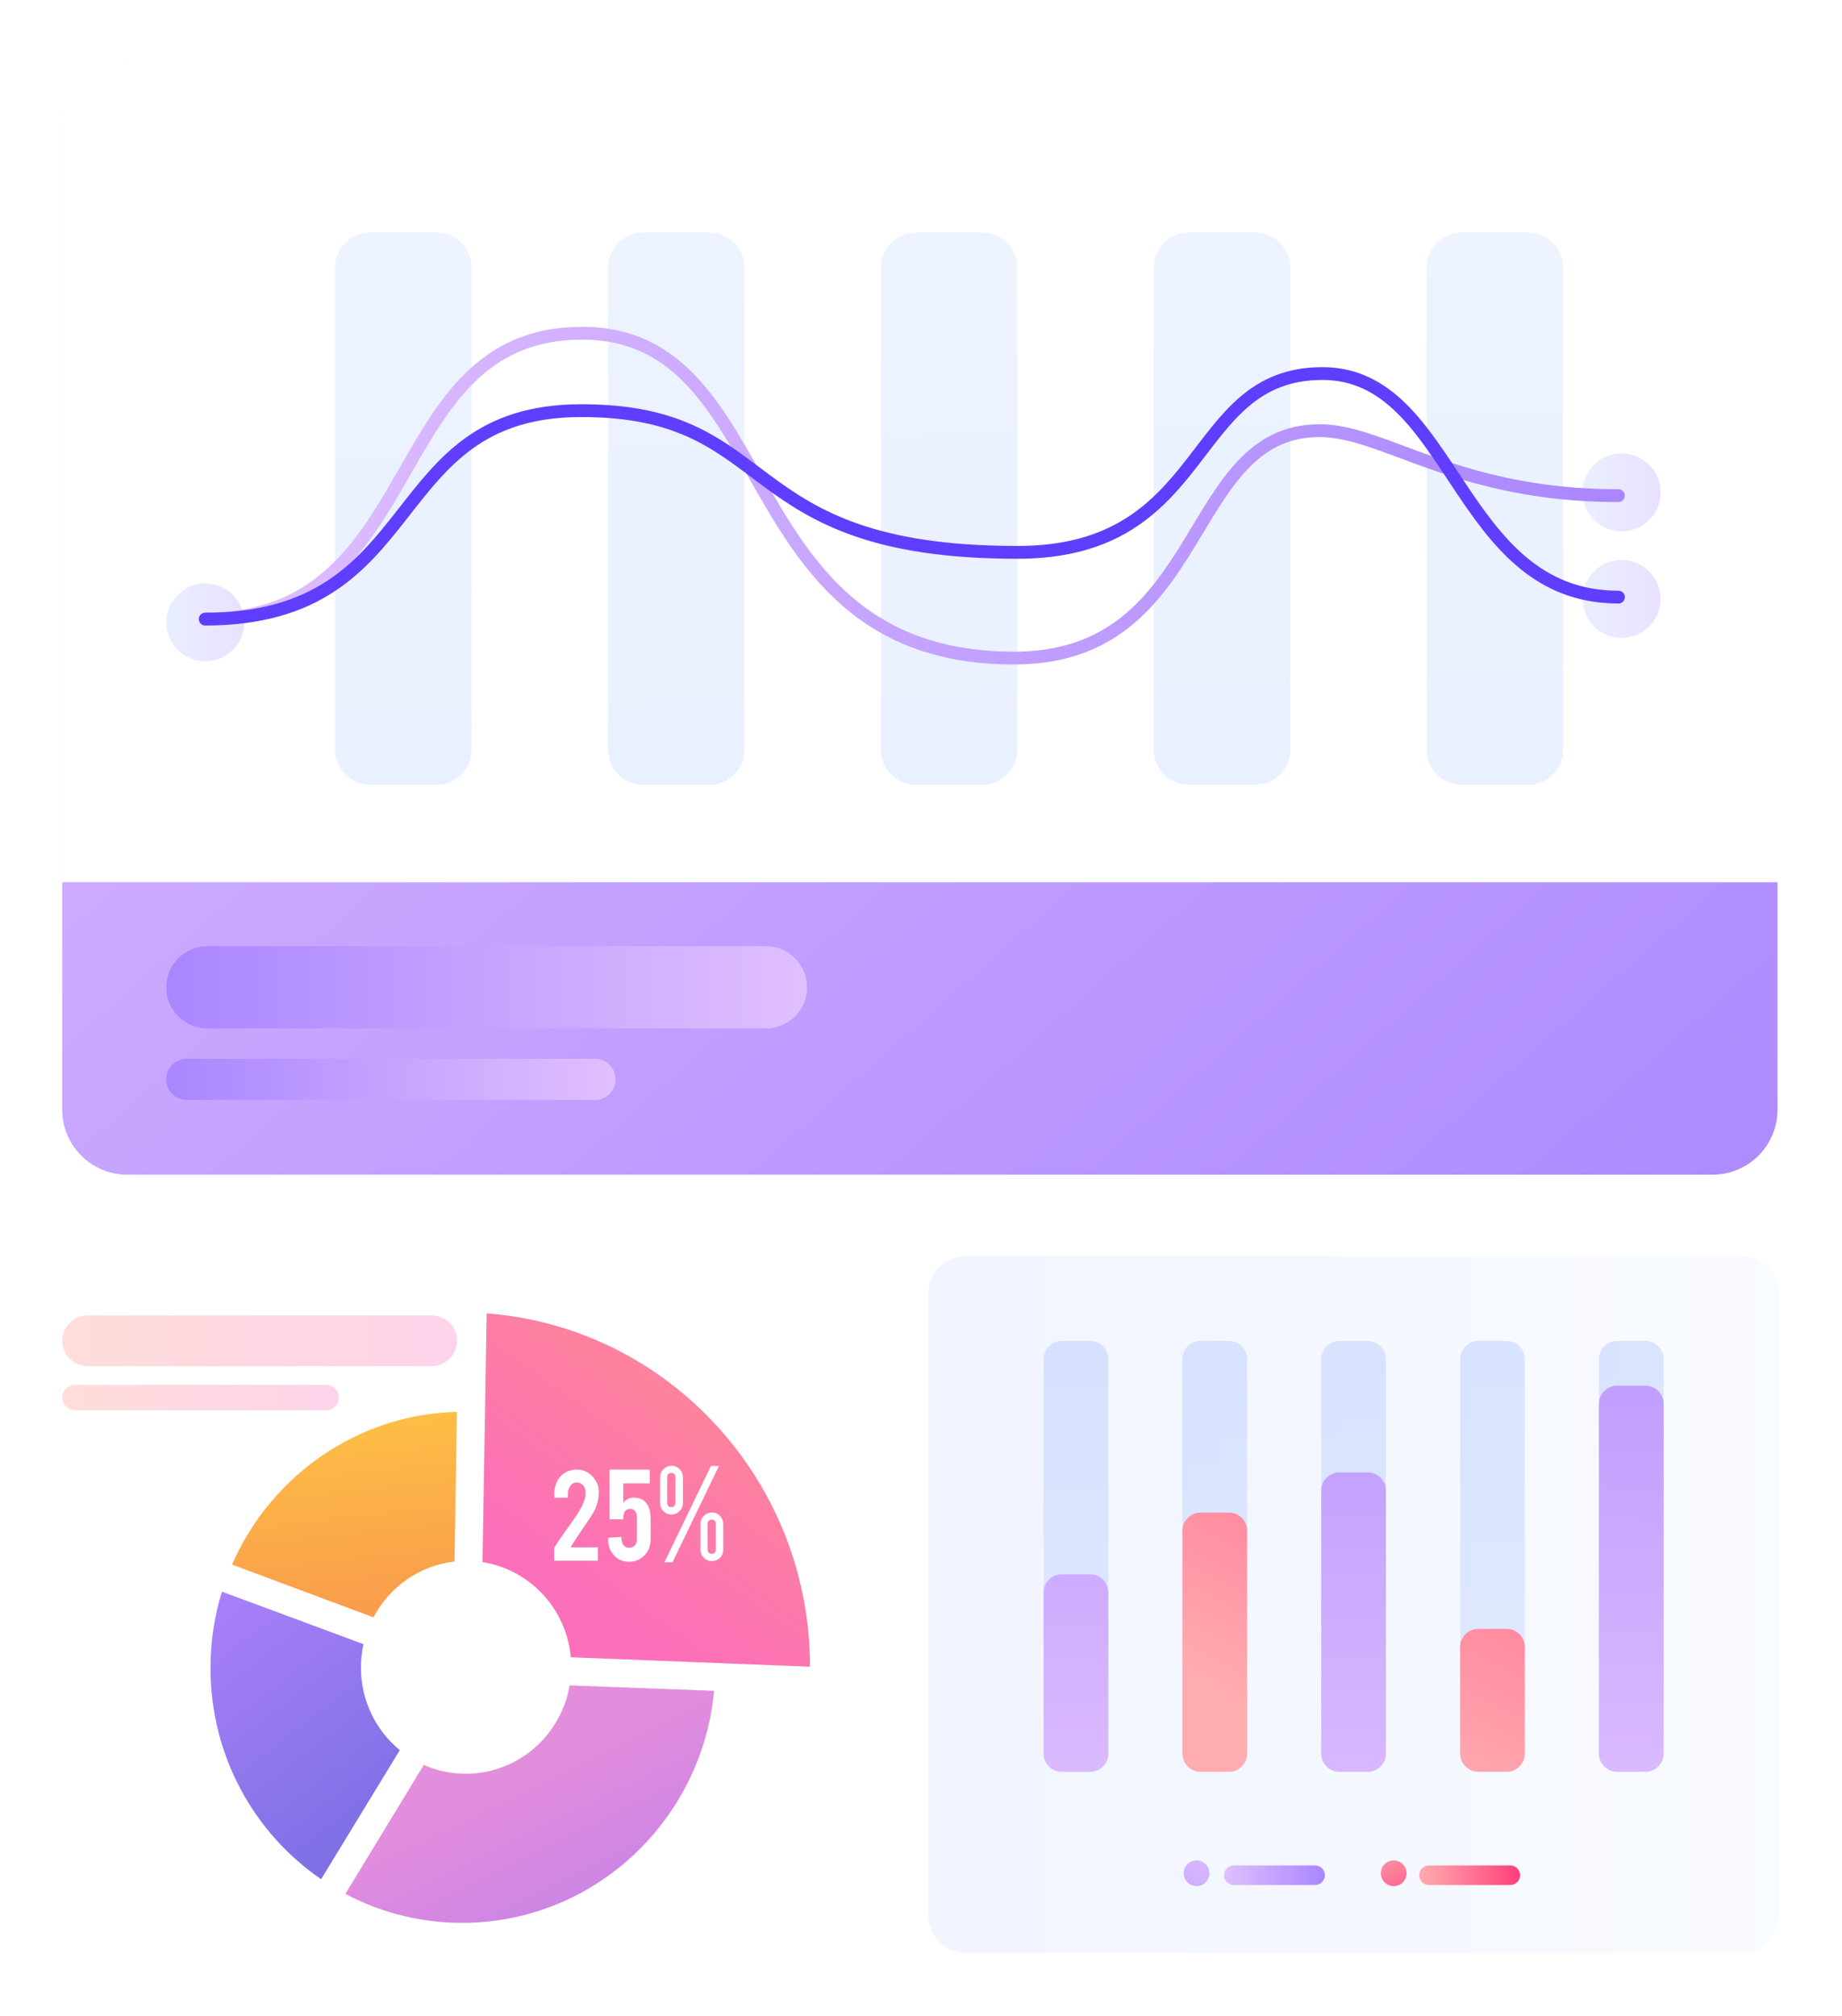 <svg width="719" height="787" viewBox="0 0 719 787" fill="none" xmlns="http://www.w3.org/2000/svg">
<g filter="url(#filter0_d_1585_11067)">
<path d="M145.756 615.266C152 603.433 163.701 595.05 177.411 593.478L178.372 535.057C139.316 536.062 105.652 560.163 90.566 594.679L145.756 615.266Z" fill="url(#paint0_linear_1585_11067)"/>
<path d="M222.36 641.834C219.02 661.264 202.34 676.131 182.19 676.328C176.208 676.371 170.554 675.149 165.424 672.878L134.816 723.199C148.963 730.731 165.118 734.814 182.19 734.508C232.97 733.569 274.122 693.836 278.75 643.952L222.36 641.834Z" fill="url(#paint1_linear_1585_11067)"/>
<path d="M125.342 717.48L156.059 667.115C146.824 659.518 140.886 647.925 140.886 634.914C140.886 631.77 141.236 628.714 141.89 625.745L86.636 605.245C83.71 614.676 82.16 624.697 82.16 635.088C82.182 669.473 99.32 699.643 125.342 717.48Z" fill="url(#paint2_linear_1585_11067)"/>
<path d="M188.344 593.718C206.769 596.578 221.091 611.904 222.815 630.853L316.166 634.543C316.166 634.499 316.166 634.455 316.166 634.433C316.166 562.085 260.933 501.983 189.959 496.635L188.344 593.718Z" fill="url(#paint3_linear_1585_11067)"/>
<path d="M216.33 567.673C216.33 564.311 217.247 561.735 219.059 559.967C220.631 558.395 222.683 557.609 225.238 557.609C227.574 557.609 229.582 558.483 231.241 560.251C232.9 561.997 233.73 564.049 233.73 566.407C233.73 568.831 233.184 571.166 232.114 573.415C231.525 574.659 230.15 576.799 228.01 579.855C227.421 580.685 226.547 581.973 225.412 583.741L224.452 585.182C223.819 586.121 223.36 586.863 223.033 587.431C222.88 587.715 222.814 587.889 222.814 587.933H233.337V593.172H216.309V588.26C216.309 588.151 216.702 587.496 217.487 586.296C217.859 585.75 218.252 585.138 218.71 584.484L220.107 582.475C220.915 581.362 222.203 579.571 223.928 577.126C225.565 574.812 226.809 572.738 227.617 570.861C228.272 569.333 228.6 567.914 228.6 566.582C228.6 565.512 228.294 564.595 227.683 563.831C227.028 563.045 226.176 562.63 225.128 562.63C223.644 562.63 222.574 563.482 221.963 565.207C221.745 565.774 221.657 566.451 221.657 567.237V568.59H216.396V567.673H216.33Z" fill="white"/>
<path d="M243.293 562.98V570.599C243.817 569.835 244.581 569.267 245.542 568.852C246.044 568.634 246.655 568.547 247.332 568.547C249.689 568.547 251.414 569.376 252.528 571.014C253.488 572.433 253.968 574.441 253.968 577.017V584.68C253.968 587.3 253.139 589.461 251.48 591.142C249.886 592.758 247.899 593.587 245.476 593.587C243.14 593.587 241.197 592.736 239.647 591.033C238.163 589.417 237.398 587.431 237.398 585.073V584.222L242.529 583.829L242.638 585.051C242.769 586.47 243.337 587.409 244.363 587.889C244.668 588.042 244.996 588.108 245.323 588.108C247.506 588.108 248.62 586.972 248.62 584.68V575.969C248.62 574.921 248.249 574.07 247.484 573.393C247.113 573.066 246.611 572.913 245.978 572.913C245.018 572.913 244.319 573.284 243.86 574.026C243.489 574.659 243.293 575.358 243.293 576.057V577.017H237.944V557.609H253.619V563.002H243.293V562.98Z" fill="white"/>
<path d="M266.545 570.708C266.545 571.909 266.109 572.957 265.236 573.83C264.362 574.703 263.314 575.14 262.114 575.14C260.891 575.14 259.843 574.703 258.97 573.83C258.097 572.957 257.66 571.931 257.66 570.708V560.556C257.66 559.334 258.097 558.286 258.97 557.413C259.843 556.54 260.891 556.103 262.114 556.103C263.336 556.103 264.384 556.54 265.257 557.413C266.131 558.286 266.567 559.334 266.567 560.535V570.708H266.545ZM262.507 593.762H259.363L277.505 556.19H280.627L262.507 593.762ZM260.411 570.642C260.411 571.101 260.564 571.472 260.869 571.8C261.175 572.105 261.568 572.258 262.026 572.258C262.485 572.258 262.856 572.105 263.183 571.8C263.489 571.494 263.642 571.101 263.642 570.642V560.491C263.642 560.032 263.489 559.661 263.183 559.334C262.878 559.028 262.485 558.875 262.026 558.875C261.568 558.875 261.197 559.028 260.869 559.334C260.564 559.64 260.411 560.032 260.411 560.491V570.642ZM277.898 574.354C279.12 574.354 280.168 574.79 281.02 575.664C281.871 576.537 282.308 577.585 282.308 578.786V588.937C282.308 590.16 281.871 591.208 280.998 592.059C280.124 592.91 279.098 593.325 277.876 593.325C276.653 593.325 275.605 592.889 274.732 592.037C273.859 591.186 273.422 590.138 273.422 588.937V578.786C273.422 577.563 273.859 576.515 274.732 575.642C275.605 574.79 276.653 574.354 277.898 574.354ZM279.426 578.742C279.426 578.283 279.273 577.912 278.967 577.585C278.662 577.279 278.269 577.126 277.81 577.126C277.352 577.126 276.981 577.279 276.653 577.585C276.348 577.89 276.195 578.283 276.195 578.742V588.893C276.195 589.352 276.348 589.723 276.653 590.051C276.959 590.356 277.352 590.509 277.81 590.509C278.269 590.509 278.64 590.356 278.967 590.051C279.273 589.745 279.426 589.352 279.426 588.893V578.742Z" fill="white"/>
<g opacity="0.16">
<path d="M693.828 34.161V417.125C693.828 431.119 682.476 442.493 668.46 442.493H49.653C35.659 442.493 24.285 431.141 24.285 417.125V34.161C24.285 20.167 35.637 8.793 49.653 8.793H668.46C682.476 8.793 693.828 20.167 693.828 34.161Z" fill="url(#paint4_linear_1585_11067)"/>
<path d="M693.828 34.161V417.125C693.828 431.119 682.476 442.493 668.46 442.493H49.653C35.659 442.493 24.285 431.141 24.285 417.125V34.161C24.285 20.167 35.637 8.793 49.653 8.793H668.46C682.476 8.793 693.828 20.167 693.828 34.161Z" fill="white"/>
</g>
<path opacity="0.4" d="M170.4 74.745H144.487C136.933 74.745 130.82 80.858 130.82 88.412V276.641C130.82 284.194 136.933 290.307 144.487 290.307H170.4C177.954 290.307 184.067 284.194 184.067 276.641V88.412C184.067 80.858 177.954 74.745 170.4 74.745Z" fill="url(#paint5_linear_1585_11067)"/>
<path opacity="0.4" d="M276.916 74.745H251.002C243.449 74.745 237.336 80.858 237.336 88.412V276.641C237.336 284.194 243.449 290.307 251.002 290.307H276.916C284.47 290.307 290.582 284.194 290.582 276.641V88.412C290.604 80.858 284.47 74.745 276.916 74.745Z" fill="url(#paint6_linear_1585_11067)"/>
<path opacity="0.4" d="M383.432 74.745H357.518C349.964 74.745 343.852 80.858 343.852 88.412V276.641C343.852 284.194 349.964 290.307 357.518 290.307H383.432C390.985 290.307 397.098 284.194 397.098 276.641V88.412C397.12 80.858 390.985 74.745 383.432 74.745Z" fill="url(#paint7_linear_1585_11067)"/>
<path opacity="0.4" d="M489.947 74.745H464.034C456.48 74.745 450.367 80.858 450.367 88.412V276.641C450.367 284.194 456.48 290.307 464.034 290.307H489.947C497.501 290.307 503.614 284.194 503.614 276.641V88.412C503.635 80.858 497.501 74.745 489.947 74.745Z" fill="url(#paint8_linear_1585_11067)"/>
<path opacity="0.4" d="M596.482 74.745H570.569C563.015 74.745 556.902 80.858 556.902 88.412V276.641C556.902 284.194 563.015 290.307 570.569 290.307H596.482C604.036 290.307 610.149 284.194 610.149 276.641V88.412C610.149 80.858 604.014 74.745 596.482 74.745Z" fill="url(#paint9_linear_1585_11067)"/>
<path opacity="0.25" d="M80.107 242.126C88.511 242.126 95.323 235.313 95.323 226.909C95.323 218.506 88.511 211.693 80.107 211.693C71.703 211.693 64.891 218.506 64.891 226.909C64.891 235.313 71.703 242.126 80.107 242.126Z" fill="url(#paint10_linear_1585_11067)"/>
<path opacity="0.25" d="M632.962 191.39C641.366 191.39 648.179 184.577 648.179 176.173C648.179 167.77 641.366 160.957 632.962 160.957C624.559 160.957 617.746 167.77 617.746 176.173C617.746 184.577 624.559 191.39 632.962 191.39Z" fill="url(#paint11_linear_1585_11067)"/>
<path opacity="0.25" d="M632.962 232.978C641.366 232.978 648.179 226.166 648.179 217.762C648.179 209.358 641.366 202.546 632.962 202.546C624.559 202.546 617.746 209.358 617.746 217.762C617.746 226.166 624.559 232.978 632.962 232.978Z" fill="url(#paint12_linear_1585_11067)"/>
<path d="M80.106 225.643C167.605 225.643 148.59 114.064 227.204 114.064C305.819 114.064 284.271 240.86 395.851 240.86C471.933 240.86 461.781 152.094 515.05 152.094C540.418 152.094 568.318 177.462 631.716 177.462" stroke="url(#paint13_linear_1585_11067)" stroke-width="5" stroke-miterlimit="10" stroke-linecap="round" stroke-linejoin="round"/>
<path d="M80.106 225.643C167.605 225.643 148.284 144.278 226.921 144.278C305.557 144.278 285.538 199.598 397.139 199.598C473.221 199.598 462.917 129.804 516.185 129.804C567.794 129.804 568.34 217.063 631.738 217.063" stroke="#603EFF" stroke-width="5" stroke-miterlimit="10" stroke-linecap="round" stroke-linejoin="round"/>
<path d="M693.828 328.359V417.125C693.828 431.119 682.476 442.493 668.46 442.493H49.653C35.659 442.493 24.285 431.141 24.285 417.125V328.359H693.828Z" fill="url(#paint14_linear_1585_11067)"/>
<path d="M298.965 385.404H80.937C72.073 385.404 64.891 378.222 64.891 369.358C64.891 360.495 72.073 353.312 80.937 353.312H298.965C307.829 353.312 315.011 360.495 315.011 369.358C315.033 378.222 307.829 385.404 298.965 385.404Z" fill="url(#paint15_linear_1585_11067)"/>
<path d="M232.251 413.326H72.905C68.473 413.326 64.871 409.724 64.871 405.293C64.871 400.861 68.473 397.259 72.905 397.259H232.251C236.683 397.259 240.285 400.861 240.285 405.293C240.263 409.724 236.683 413.326 232.251 413.326Z" fill="url(#paint16_linear_1585_11067)"/>
<path opacity="0.3" d="M168.482 517.221H34.198C28.74 517.221 24.309 512.79 24.309 507.332C24.309 501.874 28.74 497.442 34.198 497.442H168.504C173.962 497.442 178.394 501.874 178.394 507.332C178.372 512.79 173.94 517.221 168.482 517.221Z" fill="url(#paint17_linear_1585_11067)"/>
<path opacity="0.3" d="M127.396 534.403H29.242C26.514 534.403 24.309 532.198 24.309 529.469C24.309 526.74 26.514 524.535 29.242 524.535H127.374C130.103 524.535 132.308 526.74 132.308 529.469C132.33 532.198 130.125 534.403 127.396 534.403Z" fill="url(#paint18_linear_1585_11067)"/>
<path opacity="0.16" d="M679.595 746.275H377.144C368.936 746.275 362.277 739.616 362.277 731.408V489.037C362.277 480.829 368.936 474.17 377.144 474.17H679.595C687.803 474.17 694.462 480.829 694.462 489.037V731.408C694.462 739.616 687.803 746.275 679.595 746.275Z" fill="url(#paint19_linear_1585_11067)"/>
<path opacity="0.4" d="M425.497 507.375H414.472C410.543 507.375 407.355 510.563 407.355 514.492V668.446C407.355 672.376 410.543 675.563 414.472 675.563H425.497C429.427 675.563 432.614 672.376 432.614 668.446V514.492C432.614 510.563 429.427 507.375 425.497 507.375Z" fill="url(#paint20_linear_1585_11067)"/>
<path d="M425.497 598.477H414.472C410.543 598.477 407.355 601.665 407.355 605.594V668.425C407.355 672.354 410.543 675.542 414.472 675.542H425.497C429.427 675.542 432.614 672.354 432.614 668.425V605.594C432.614 601.665 429.427 598.477 425.497 598.477Z" fill="url(#paint21_linear_1585_11067)"/>
<path opacity="0.4" d="M479.681 507.375H468.656C464.726 507.375 461.539 510.563 461.539 514.492V668.446C461.539 672.376 464.726 675.563 468.656 675.563H479.681C483.61 675.563 486.798 672.376 486.798 668.446V514.492C486.798 510.563 483.61 507.375 479.681 507.375Z" fill="url(#paint22_linear_1585_11067)"/>
<path d="M479.681 574.376H468.656C464.726 574.376 461.539 577.563 461.539 581.493V668.425C461.539 672.354 464.726 675.542 468.656 675.542H479.681C483.61 675.542 486.798 672.354 486.798 668.425V581.493C486.798 577.585 483.61 574.376 479.681 574.376Z" fill="url(#paint23_linear_1585_11067)"/>
<path opacity="0.4" d="M533.868 507.375H522.844C518.914 507.375 515.727 510.563 515.727 514.492V668.446C515.727 672.376 518.914 675.563 522.844 675.563H533.868C537.798 675.563 540.985 672.376 540.985 668.446V514.492C541.007 510.563 537.82 507.375 533.868 507.375Z" fill="url(#paint24_linear_1585_11067)"/>
<path d="M533.868 558.701H522.844C518.914 558.701 515.727 561.888 515.727 565.818V668.446C515.727 672.376 518.914 675.563 522.844 675.563H533.868C537.798 675.563 540.985 672.376 540.985 668.446V565.818C541.007 561.888 537.82 558.701 533.868 558.701Z" fill="url(#paint25_linear_1585_11067)"/>
<path opacity="0.4" d="M588.071 507.375H577.047C573.117 507.375 569.93 510.563 569.93 514.492V668.446C569.93 672.376 573.117 675.563 577.047 675.563H588.071C592.001 675.563 595.188 672.376 595.188 668.446V514.492C595.188 510.563 592.001 507.375 588.071 507.375Z" fill="url(#paint26_linear_1585_11067)"/>
<path d="M588.071 619.763H577.047C573.117 619.763 569.93 622.95 569.93 626.88V668.425C569.93 672.354 573.117 675.542 577.047 675.542H588.071C592.001 675.542 595.188 672.354 595.188 668.425V626.88C595.188 622.95 592.001 619.763 588.071 619.763Z" fill="url(#paint27_linear_1585_11067)"/>
<path opacity="0.4" d="M642.259 507.375H631.234C627.305 507.375 624.117 510.563 624.117 514.492V668.446C624.117 672.376 627.305 675.563 631.234 675.563H642.259C646.189 675.563 649.376 672.376 649.376 668.446V514.492C649.376 510.563 646.189 507.375 642.259 507.375Z" fill="url(#paint28_linear_1585_11067)"/>
<path d="M642.259 524.84H631.234C627.305 524.84 624.117 528.028 624.117 531.957V668.425C624.117 672.354 627.305 675.542 631.234 675.542H642.259C646.189 675.542 649.376 672.354 649.376 668.425V531.957C649.376 528.028 646.189 524.84 642.259 524.84Z" fill="url(#paint29_linear_1585_11067)"/>
<path d="M467.064 720.187C469.837 720.187 472.085 717.939 472.085 715.165C472.085 712.392 469.837 710.144 467.064 710.144C464.291 710.144 462.043 712.392 462.043 715.165C462.043 717.939 464.291 720.187 467.064 720.187Z" fill="url(#paint30_linear_1585_11067)"/>
<path d="M544.017 720.187C546.79 720.187 549.038 717.939 549.038 715.165C549.038 712.392 546.79 710.144 544.017 710.144C541.244 710.144 538.996 712.392 538.996 715.165C538.996 717.939 541.244 720.187 544.017 720.187Z" fill="url(#paint31_linear_1585_11067)"/>
<path d="M513.329 719.75H481.586C479.468 719.75 477.766 718.047 477.766 715.929C477.766 713.812 479.468 712.109 481.586 712.109H513.329C515.446 712.109 517.149 713.812 517.149 715.929C517.149 718.025 515.446 719.75 513.329 719.75Z" fill="url(#paint32_linear_1585_11067)"/>
<path d="M589.52 719.75H557.778C555.66 719.75 553.957 718.047 553.957 715.929C553.957 713.812 555.66 712.109 557.778 712.109H589.52C591.638 712.109 593.341 713.812 593.341 715.929C593.341 718.025 591.638 719.75 589.52 719.75Z" fill="url(#paint33_linear_1585_11067)"/>
</g>
<defs>
<filter id="filter0_d_1585_11067" x="0.285" y="0.793" width="718.176" height="785.482" filterUnits="userSpaceOnUse" color-interpolation-filters="sRGB">
<feFlood flood-opacity="0" result="BackgroundImageFix"/>
<feColorMatrix in="SourceAlpha" type="matrix" values="0 0 0 0 0 0 0 0 0 0 0 0 0 0 0 0 0 0 127 0" result="hardAlpha"/>
<feOffset dy="16"/>
<feGaussianBlur stdDeviation="12"/>
<feComposite in2="hardAlpha" operator="out"/>
<feColorMatrix type="matrix" values="0 0 0 0 0.165 0 0 0 0 0.678 0 0 0 0 0.788 0 0 0 0.2 0"/>
<feBlend mode="normal" in2="BackgroundImageFix" result="effect1_dropShadow_1585_11067"/>
<feBlend mode="normal" in="SourceGraphic" in2="effect1_dropShadow_1585_11067" result="shape"/>
</filter>
<linearGradient id="paint0_linear_1585_11067" x1="130.159" y1="525.869" x2="150.983" y2="714.117" gradientUnits="userSpaceOnUse">
<stop stop-color="#FFC444"/>
<stop offset="0.996" stop-color="#F36F56"/>
</linearGradient>
<linearGradient id="paint1_linear_1585_11067" x1="202.942" y1="675.792" x2="286.306" y2="844.173" gradientUnits="userSpaceOnUse">
<stop offset="0.004" stop-color="#E38DDD"/>
<stop offset="1" stop-color="#9571F6"/>
</linearGradient>
<linearGradient id="paint2_linear_1585_11067" x1="81.277" y1="608.111" x2="192.921" y2="751.653" gradientUnits="userSpaceOnUse">
<stop stop-color="#AA80F9"/>
<stop offset="0.996" stop-color="#6165D7"/>
</linearGradient>
<linearGradient id="paint3_linear_1585_11067" x1="312.869" y1="482.136" x2="223.658" y2="606.539" gradientUnits="userSpaceOnUse">
<stop stop-color="#FF9085"/>
<stop offset="1" stop-color="#FB6FBB"/>
</linearGradient>
<linearGradient id="paint4_linear_1585_11067" x1="24.303" y1="225.637" x2="693.838" y2="225.637" gradientUnits="userSpaceOnUse">
<stop stop-color="#A9C0FF"/>
<stop offset="1" stop-color="#D6E5FF"/>
</linearGradient>
<linearGradient id="paint5_linear_1585_11067" x1="186.589" y1="957.67" x2="150.43" y2="-4.147" gradientUnits="userSpaceOnUse">
<stop stop-color="#A9C0FF"/>
<stop offset="1" stop-color="#D6E5FF"/>
</linearGradient>
<linearGradient id="paint6_linear_1585_11067" x1="292.956" y1="953.672" x2="256.797" y2="-8.146" gradientUnits="userSpaceOnUse">
<stop stop-color="#A9C0FF"/>
<stop offset="1" stop-color="#D6E5FF"/>
</linearGradient>
<linearGradient id="paint7_linear_1585_11067" x1="399.324" y1="949.673" x2="363.165" y2="-12.145" gradientUnits="userSpaceOnUse">
<stop stop-color="#A9C0FF"/>
<stop offset="1" stop-color="#D6E5FF"/>
</linearGradient>
<linearGradient id="paint8_linear_1585_11067" x1="505.692" y1="945.672" x2="469.532" y2="-16.145" gradientUnits="userSpaceOnUse">
<stop stop-color="#A9C0FF"/>
<stop offset="1" stop-color="#D6E5FF"/>
</linearGradient>
<linearGradient id="paint9_linear_1585_11067" x1="612.057" y1="941.674" x2="575.898" y2="-20.144" gradientUnits="userSpaceOnUse">
<stop stop-color="#A9C0FF"/>
<stop offset="1" stop-color="#D6E5FF"/>
</linearGradient>
<linearGradient id="paint10_linear_1585_11067" x1="64.88" y1="226.905" x2="95.313" y2="226.905" gradientUnits="userSpaceOnUse">
<stop stop-color="#A9C0FF"/>
<stop offset="1" stop-color="#A986FF"/>
</linearGradient>
<linearGradient id="paint11_linear_1585_11067" x1="617.754" y1="176.182" x2="648.188" y2="176.182" gradientUnits="userSpaceOnUse">
<stop stop-color="#A9C0FF"/>
<stop offset="1" stop-color="#A986FF"/>
</linearGradient>
<linearGradient id="paint12_linear_1585_11067" x1="617.754" y1="217.768" x2="648.188" y2="217.768" gradientUnits="userSpaceOnUse">
<stop stop-color="#A9C0FF"/>
<stop offset="1" stop-color="#A986FF"/>
</linearGradient>
<linearGradient id="paint13_linear_1585_11067" x1="75.023" y1="177.451" x2="636.773" y2="177.451" gradientUnits="userSpaceOnUse">
<stop stop-color="#E0C0FF"/>
<stop offset="1" stop-color="#A986FF"/>
</linearGradient>
<linearGradient id="paint14_linear_1585_11067" x1="-47.783" y1="-82.643" x2="586.799" y2="635.105" gradientUnits="userSpaceOnUse">
<stop stop-color="#E0C0FF"/>
<stop offset="1" stop-color="#A986FF"/>
</linearGradient>
<linearGradient id="paint15_linear_1585_11067" x1="64.88" y1="369.363" x2="315.024" y2="369.363" gradientUnits="userSpaceOnUse">
<stop stop-color="#A986FF"/>
<stop offset="1" stop-color="#E0C0FF"/>
</linearGradient>
<linearGradient id="paint16_linear_1585_11067" x1="64.882" y1="405.296" x2="240.271" y2="405.296" gradientUnits="userSpaceOnUse">
<stop stop-color="#A986FF"/>
<stop offset="1" stop-color="#E0C0FF"/>
</linearGradient>
<linearGradient id="paint17_linear_1585_11067" x1="24.304" y1="507.327" x2="178.37" y2="507.327" gradientUnits="userSpaceOnUse">
<stop stop-color="#FF9085"/>
<stop offset="1" stop-color="#FB6FBB"/>
</linearGradient>
<linearGradient id="paint18_linear_1585_11067" x1="24.304" y1="529.458" x2="132.327" y2="529.458" gradientUnits="userSpaceOnUse">
<stop stop-color="#FF9085"/>
<stop offset="1" stop-color="#FB6FBB"/>
</linearGradient>
<linearGradient id="paint19_linear_1585_11067" x1="362.277" y1="610.218" x2="694.454" y2="610.218" gradientUnits="userSpaceOnUse">
<stop stop-color="#A9C0FF"/>
<stop offset="1" stop-color="#D6E5FF"/>
</linearGradient>
<linearGradient id="paint20_linear_1585_11067" x1="419.378" y1="489.542" x2="421.139" y2="787.731" gradientUnits="userSpaceOnUse">
<stop stop-color="#A9C0FF"/>
<stop offset="1" stop-color="#D6E5FF"/>
</linearGradient>
<linearGradient id="paint21_linear_1585_11067" x1="418.554" y1="709.721" x2="424.749" y2="393.767" gradientUnits="userSpaceOnUse">
<stop stop-color="#E0C0FF"/>
<stop offset="1" stop-color="#A986FF"/>
</linearGradient>
<linearGradient id="paint22_linear_1585_11067" x1="473.567" y1="489.542" x2="475.329" y2="787.731" gradientUnits="userSpaceOnUse">
<stop stop-color="#A9C0FF"/>
<stop offset="1" stop-color="#D6E5FF"/>
</linearGradient>
<linearGradient id="paint23_linear_1585_11067" x1="466.801" y1="639.009" x2="568.923" y2="444.491" gradientUnits="userSpaceOnUse">
<stop offset="6.8e-07" stop-color="#FFACB0"/>
<stop offset="1" stop-color="#FF3F7A"/>
</linearGradient>
<linearGradient id="paint24_linear_1585_11067" x1="527.761" y1="489.542" x2="529.522" y2="787.731" gradientUnits="userSpaceOnUse">
<stop stop-color="#A9C0FF"/>
<stop offset="1" stop-color="#D6E5FF"/>
</linearGradient>
<linearGradient id="paint25_linear_1585_11067" x1="527.339" y1="721.619" x2="530.467" y2="402.501" gradientUnits="userSpaceOnUse">
<stop stop-color="#E0C0FF"/>
<stop offset="1" stop-color="#A986FF"/>
</linearGradient>
<linearGradient id="paint26_linear_1585_11067" x1="581.949" y1="489.542" x2="583.71" y2="787.731" gradientUnits="userSpaceOnUse">
<stop stop-color="#A9C0FF"/>
<stop offset="1" stop-color="#D6E5FF"/>
</linearGradient>
<linearGradient id="paint27_linear_1585_11067" x1="564.049" y1="682.903" x2="666.879" y2="487.038" gradientUnits="userSpaceOnUse">
<stop offset="6.8e-07" stop-color="#FFACB0"/>
<stop offset="1" stop-color="#FF3F7A"/>
</linearGradient>
<linearGradient id="paint28_linear_1585_11067" x1="636.143" y1="489.542" x2="637.904" y2="787.731" gradientUnits="userSpaceOnUse">
<stop stop-color="#A9C0FF"/>
<stop offset="1" stop-color="#D6E5FF"/>
</linearGradient>
<linearGradient id="paint29_linear_1585_11067" x1="633.141" y1="712.62" x2="643.466" y2="390.49" gradientUnits="userSpaceOnUse">
<stop stop-color="#E0C0FF"/>
<stop offset="1" stop-color="#A986FF"/>
</linearGradient>
<linearGradient id="paint30_linear_1585_11067" x1="474.008" y1="702.982" x2="444.748" y2="754.337" gradientUnits="userSpaceOnUse">
<stop stop-color="#E0C0FF"/>
<stop offset="1" stop-color="#A986FF"/>
</linearGradient>
<linearGradient id="paint31_linear_1585_11067" x1="537.917" y1="700.317" x2="551.85" y2="734.155" gradientUnits="userSpaceOnUse">
<stop offset="6.8e-07" stop-color="#FFACB0"/>
<stop offset="1" stop-color="#FF3F7A"/>
</linearGradient>
<linearGradient id="paint32_linear_1585_11067" x1="477.776" y1="715.922" x2="517.154" y2="715.922" gradientUnits="userSpaceOnUse">
<stop stop-color="#E0C0FF"/>
<stop offset="1" stop-color="#A986FF"/>
</linearGradient>
<linearGradient id="paint33_linear_1585_11067" x1="553.963" y1="715.922" x2="593.341" y2="715.922" gradientUnits="userSpaceOnUse">
<stop offset="6.8e-07" stop-color="#FFACB0"/>
<stop offset="1" stop-color="#FF3F7A"/>
</linearGradient>
</defs>
</svg>
